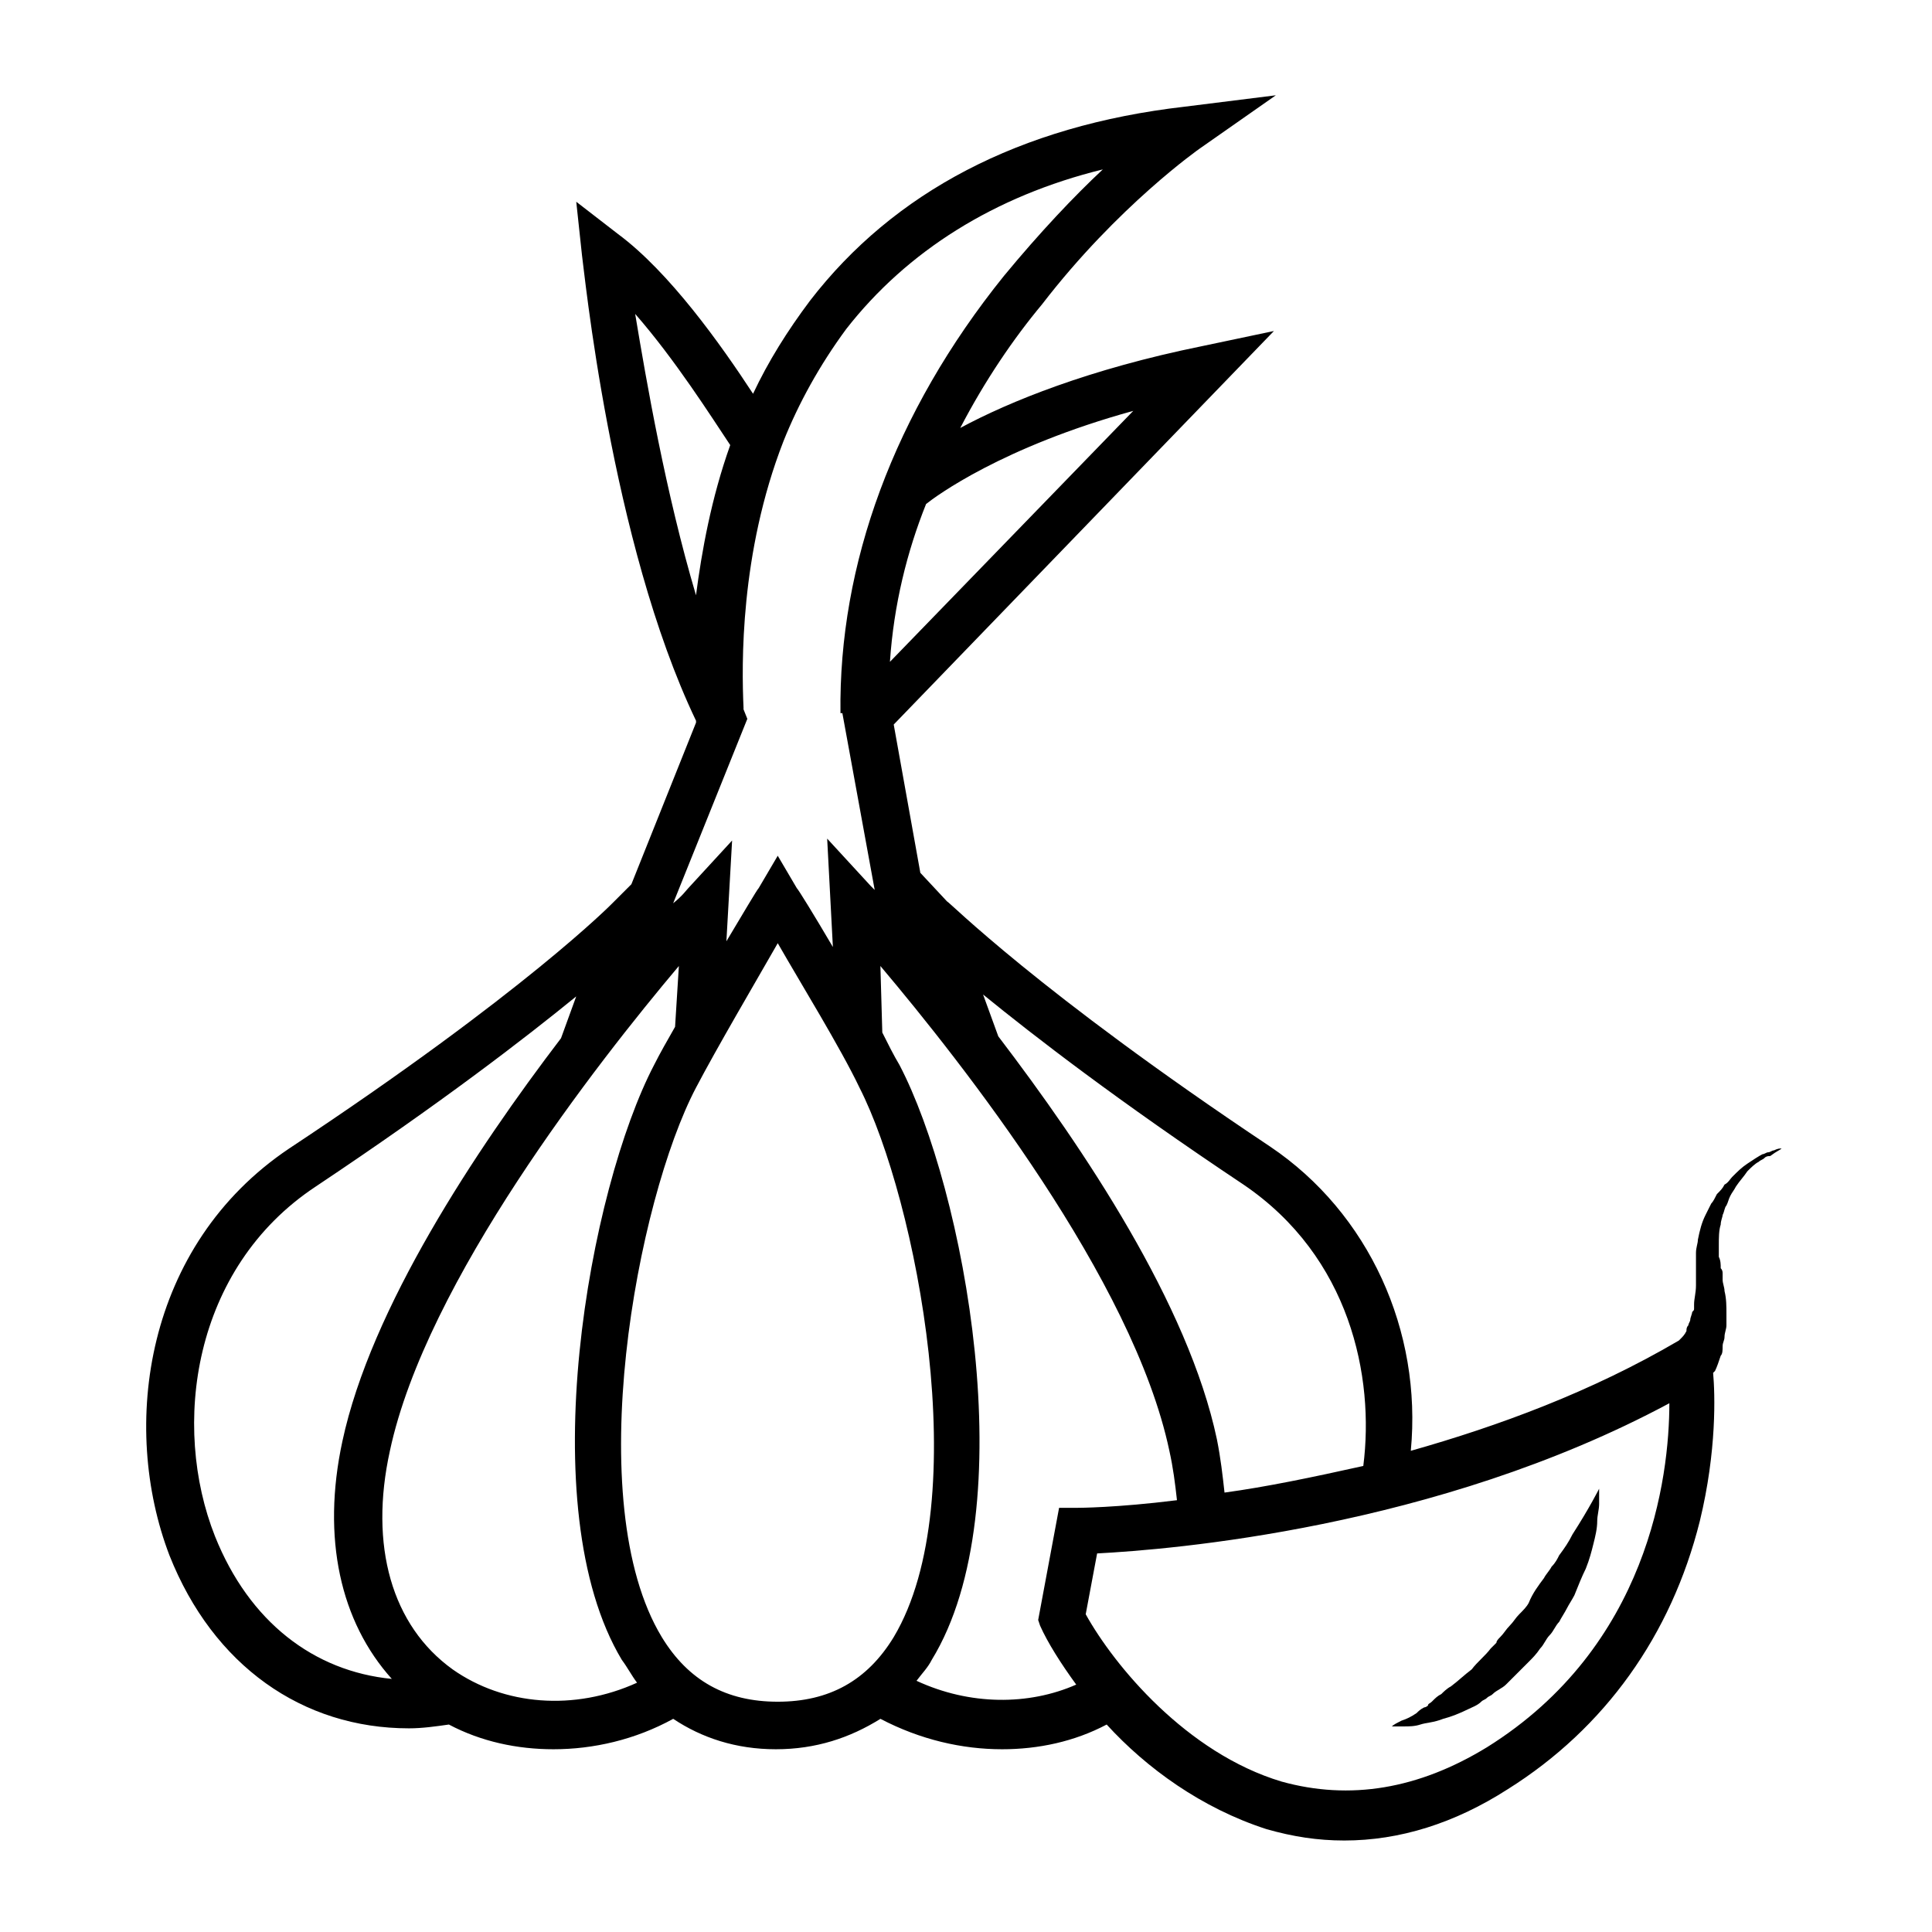 <?xml version="1.0" encoding="UTF-8"?>
<!-- Uploaded to: SVG Repo, www.svgrepo.com, Generator: SVG Repo Mixer Tools -->
<svg fill="#000000" width="800px" height="800px" version="1.1" viewBox="144 144 512 512" xmlns="http://www.w3.org/2000/svg">
 <g>
  <path d="m616.13 448.36c-0.504 0-1.008 0-2.016 0.504-0.504 0-1.008 0.504-1.512 0.504-0.504 0-1.008 0.504-1.512 0.504-1.008 0.504-2.519 1.512-4.031 2.519-1.512 1.008-2.519 2.016-4.031 3.527-0.504 0.504-1.008 1.512-2.016 2.016-0.504 1.008-1.008 1.512-2.016 2.519-0.504 1.008-1.008 2.016-1.512 2.519-0.504 1.008-1.008 2.016-1.512 3.023-1.008 2.016-1.512 4.031-2.016 6.551 0 1.008-0.504 2.016-0.504 3.527v3.527 1.512 0.504 0 0.504 2.519c0 2.016-0.504 3.527-0.504 5.039v1.008c0 0.504 0 0.504-0.504 1.008 0 0.504-0.504 1.512-0.504 2.016s-0.504 1.008-0.504 1.512c-0.504 0.504-0.504 1.008-0.504 1.512-0.504 1.008-1.008 1.512-1.512 2.016l-0.504 0.504c-23.176 13.602-47.863 22.672-71.039 29.223 3.031-31.75-11.078-62.988-37.273-80.621-61.969-41.312-85.145-64.992-85.648-64.992l-7.055-7.559-7.055-39.297 100.76-104.29-19.145 4.031c-29.727 6.047-50.883 14.609-63.984 21.664 6.551-12.594 14.105-23.68 21.664-32.746 20.156-26.195 41.82-41.312 41.82-41.312l20.152-14.105-24.184 3.023c-43.832 5.039-77.082 22.672-99.25 51.387-6.047 8.062-11.082 16.121-15.113 24.688-8.566-13.098-22.168-32.242-35.77-42.32l-11.082-8.566 1.512 14.105c0.504 3.023 7.559 76.074 30.23 123.43v0.504l-17.129 42.824-5.039 5.039s-23.176 23.68-85.648 64.992c-38.289 25.695-44.84 73.555-31.738 107.82 11.586 29.223 35.266 45.848 63.48 45.848 3.527 0 7.055-0.504 10.578-1.008 8.566 4.535 18.137 6.551 27.711 6.551 10.578 0 21.664-2.519 31.738-8.062 7.559 5.039 16.625 8.062 27.207 8.062 10.578 0 19.648-3.023 27.711-8.062 10.578 5.543 21.664 8.062 32.242 8.062 9.574 0 19.145-2.016 27.711-6.551 10.578 11.586 25.191 22.168 42.32 27.711 7.055 2.016 13.602 3.023 20.656 3.023 14.609 0 29.223-4.535 43.328-13.602 25.695-16.121 43.328-40.809 50.883-71.039 4.535-18.641 4.031-33.754 3.527-39.297l0.504-0.504c0.504-1.008 1.008-2.519 1.512-4.031 0.504-0.504 0.504-1.512 0.504-2.519 0-1.008 0.504-1.512 0.504-2.519 0-1.008 0.504-2.016 0.504-3.023v-1.512-1.512c0-2.016 0-4.031-0.504-6.047 0-1.008-0.504-2.016-0.504-3.023v-1.512c0-0.504 0-1.008-0.504-1.512 0-1.008 0-2.016-0.504-3.023v-3.023c0-2.016 0-4.031 0.504-5.543 0-1.008 0.504-2.016 0.504-2.519 0.504-1.008 0.504-2.016 1.008-2.519 0.504-1.008 0.504-1.512 1.008-2.519 0.504-1.008 1.008-1.512 1.512-2.519 1.008-1.512 2.016-2.519 3.023-4.031 1.008-1.008 2.016-2.016 3.023-2.519 0.504-0.504 1.008-0.504 1.512-1.008s1.008-0.504 1.512-0.504c2.004-1.504 2.508-1.504 3.012-2.008h0.504-0.504zm-142.58 9.574c28.215 19.145 34.762 50.883 31.738 74.562-13.602 3.023-25.695 5.543-36.777 7.055-0.504-4.535-1.008-9.07-2.016-14.105-7.559-35.77-35.266-77.082-57.938-106.81l-4.031-11.082c13.605 11.082 35.773 28.211 69.023 50.379zm-29.223-205.05-64.484 66.504c1.008-15.113 4.535-29.223 9.574-41.816 2.516-2.016 20.148-15.117 54.91-24.688zm-132-25.695c10.578 12.09 20.152 27.207 25.191 34.762-5.039 14.105-7.559 28.215-9.07 39.801-8.059-27.203-13.098-56.426-16.121-74.562zm29.723 107.31-1.008-2.519v-0.504c-0.504-11.082-1.008-40.809 10.578-70.535 4.031-10.078 9.574-20.152 16.625-29.727 16.121-20.656 39.297-35.266 68.016-42.32-7.559 7.055-16.625 16.625-26.199 28.215-29.223 36.273-43.832 76.578-43.328 115.88h0.504l8.566 46.855-1.008-1.008-11.586-12.594 1.512 28.719c-5.039-8.566-9.07-15.113-9.574-15.617l-5.039-8.566-5.039 8.566c-0.504 0.504-4.031 6.551-8.566 14.105l1.512-26.703-11.586 12.594c-0.504 0.504-1.512 2.016-4.031 4.031zm-141.07 216.64c-11.586-29.223-6.047-71.039 26.703-92.699 33.25-22.168 55.418-39.297 69.023-50.383l-4.031 11.082c-22.672 29.727-50.383 71.539-57.938 106.81-5.543 25.695-0.504 47.863 13.098 62.977-20.656-2.016-37.785-15.113-46.855-37.785zm62.977 35.266c-16.121-11.586-22.168-32.746-16.625-57.938 9.574-44.84 54.914-102.78 76.578-128.47l-1.008 16.121c-2.016 3.527-4.031 7.055-5.543 10.078-17.129 32.746-32.746 117.39-8.566 157.69 1.512 2.016 2.519 4.031 4.031 6.047-16.621 7.559-35.262 6.047-48.867-3.527zm86.152 8.566c-13.602 0-23.68-5.543-30.73-17.129-21.664-35.77-6.551-115.88 9.07-145.6 5.543-10.578 15.617-27.711 21.664-38.289 6.047 10.578 16.625 27.711 21.664 38.289 15.113 29.727 30.73 109.33 9.07 145.6-7.059 11.586-17.137 17.129-30.738 17.129zm69.527-20.152c2.016 4.535 5.543 10.078 9.574 15.617-12.594 5.543-28.215 5.543-42.32-1.008 1.512-2.016 3.023-3.527 4.031-5.543 24.688-40.305 8.566-124.95-8.566-157.69-1.512-2.519-3.023-5.543-4.535-8.566l-0.504-17.629c21.664 25.695 67.008 83.129 76.578 128.47 1.008 4.535 1.512 8.566 2.016 13.098-16.121 2.016-26.199 2.016-26.199 2.016h-5.039l-5.543 29.727zm118.39 32.242c-18.137 11.082-36.273 14.105-54.41 9.07-25.191-7.559-44.336-30.73-51.891-44.336l3.023-16.121c19.145-1.008 89.68-6.551 151.65-39.801-0.008 19.648-5.547 64.488-48.371 91.188z"/>
  <path d="m515.88 601.52c1.512 0 3.023 0 4.535-0.504 1.512-0.504 3.527-0.504 6.047-1.512 2.016-0.504 4.535-1.512 6.551-2.519 1.008-0.504 2.519-1.008 3.527-2.016 0.504-0.504 1.008-0.504 1.512-1.008s1.008-0.504 1.512-1.008c1.008-1.008 2.519-1.512 3.527-2.519 0.504-0.504 1.008-1.008 1.512-1.512 0.504-0.504 1.008-1.008 1.512-1.512 0.504-0.504 1.008-1.008 1.512-1.512s1.008-1.008 1.512-1.512c1.008-1.008 2.016-2.016 3.023-3.527 1.008-1.008 1.512-2.519 2.519-3.527 1.008-1.008 1.512-2.519 2.519-3.527 0.504-1.008 1.512-2.519 2.016-3.527 0.504-1.008 1.512-2.519 2.016-3.527 1.008-2.519 2.016-5.039 3.023-7.055 1.008-2.519 1.512-4.535 2.016-6.551 0.504-2.016 1.008-4.031 1.008-6.047 0-1.512 0.504-3.023 0.504-4.535v-4.031s-2.519 5.039-7.055 12.09c-1.008 2.016-2.016 3.527-3.527 5.543-0.504 1.008-1.008 2.016-2.016 3.023-0.504 1.008-1.512 2.016-2.016 3.023-1.512 2.016-3.023 4.031-4.031 6.551-0.504 1.008-1.512 2.016-2.519 3.023-1.008 1.008-1.512 2.016-2.519 3.023s-1.512 2.016-2.519 3.023c-0.504 0.504-1.008 1.008-1.008 1.512-0.504 0.504-1.008 1.008-1.512 1.512-1.512 2.016-3.527 3.527-5.039 5.543-2.016 1.512-3.527 3.023-5.543 4.535-1.008 0.504-2.016 1.512-2.519 2.016-1.008 0.504-1.512 1.008-2.519 2.016-0.504 0.504-1.008 0.504-1.008 1.008-0.504 0.504-1.008 0.504-1.008 0.504-1.008 0.504-1.512 1.008-2.016 1.512-1.512 1.008-2.519 1.512-4.031 2.016-1.008 0.504-2.016 1.008-2.519 1.512-0.504 0.004-1.008 0.004-1.008 0.004h1.008 3.023z"/>
 </g>
</svg>